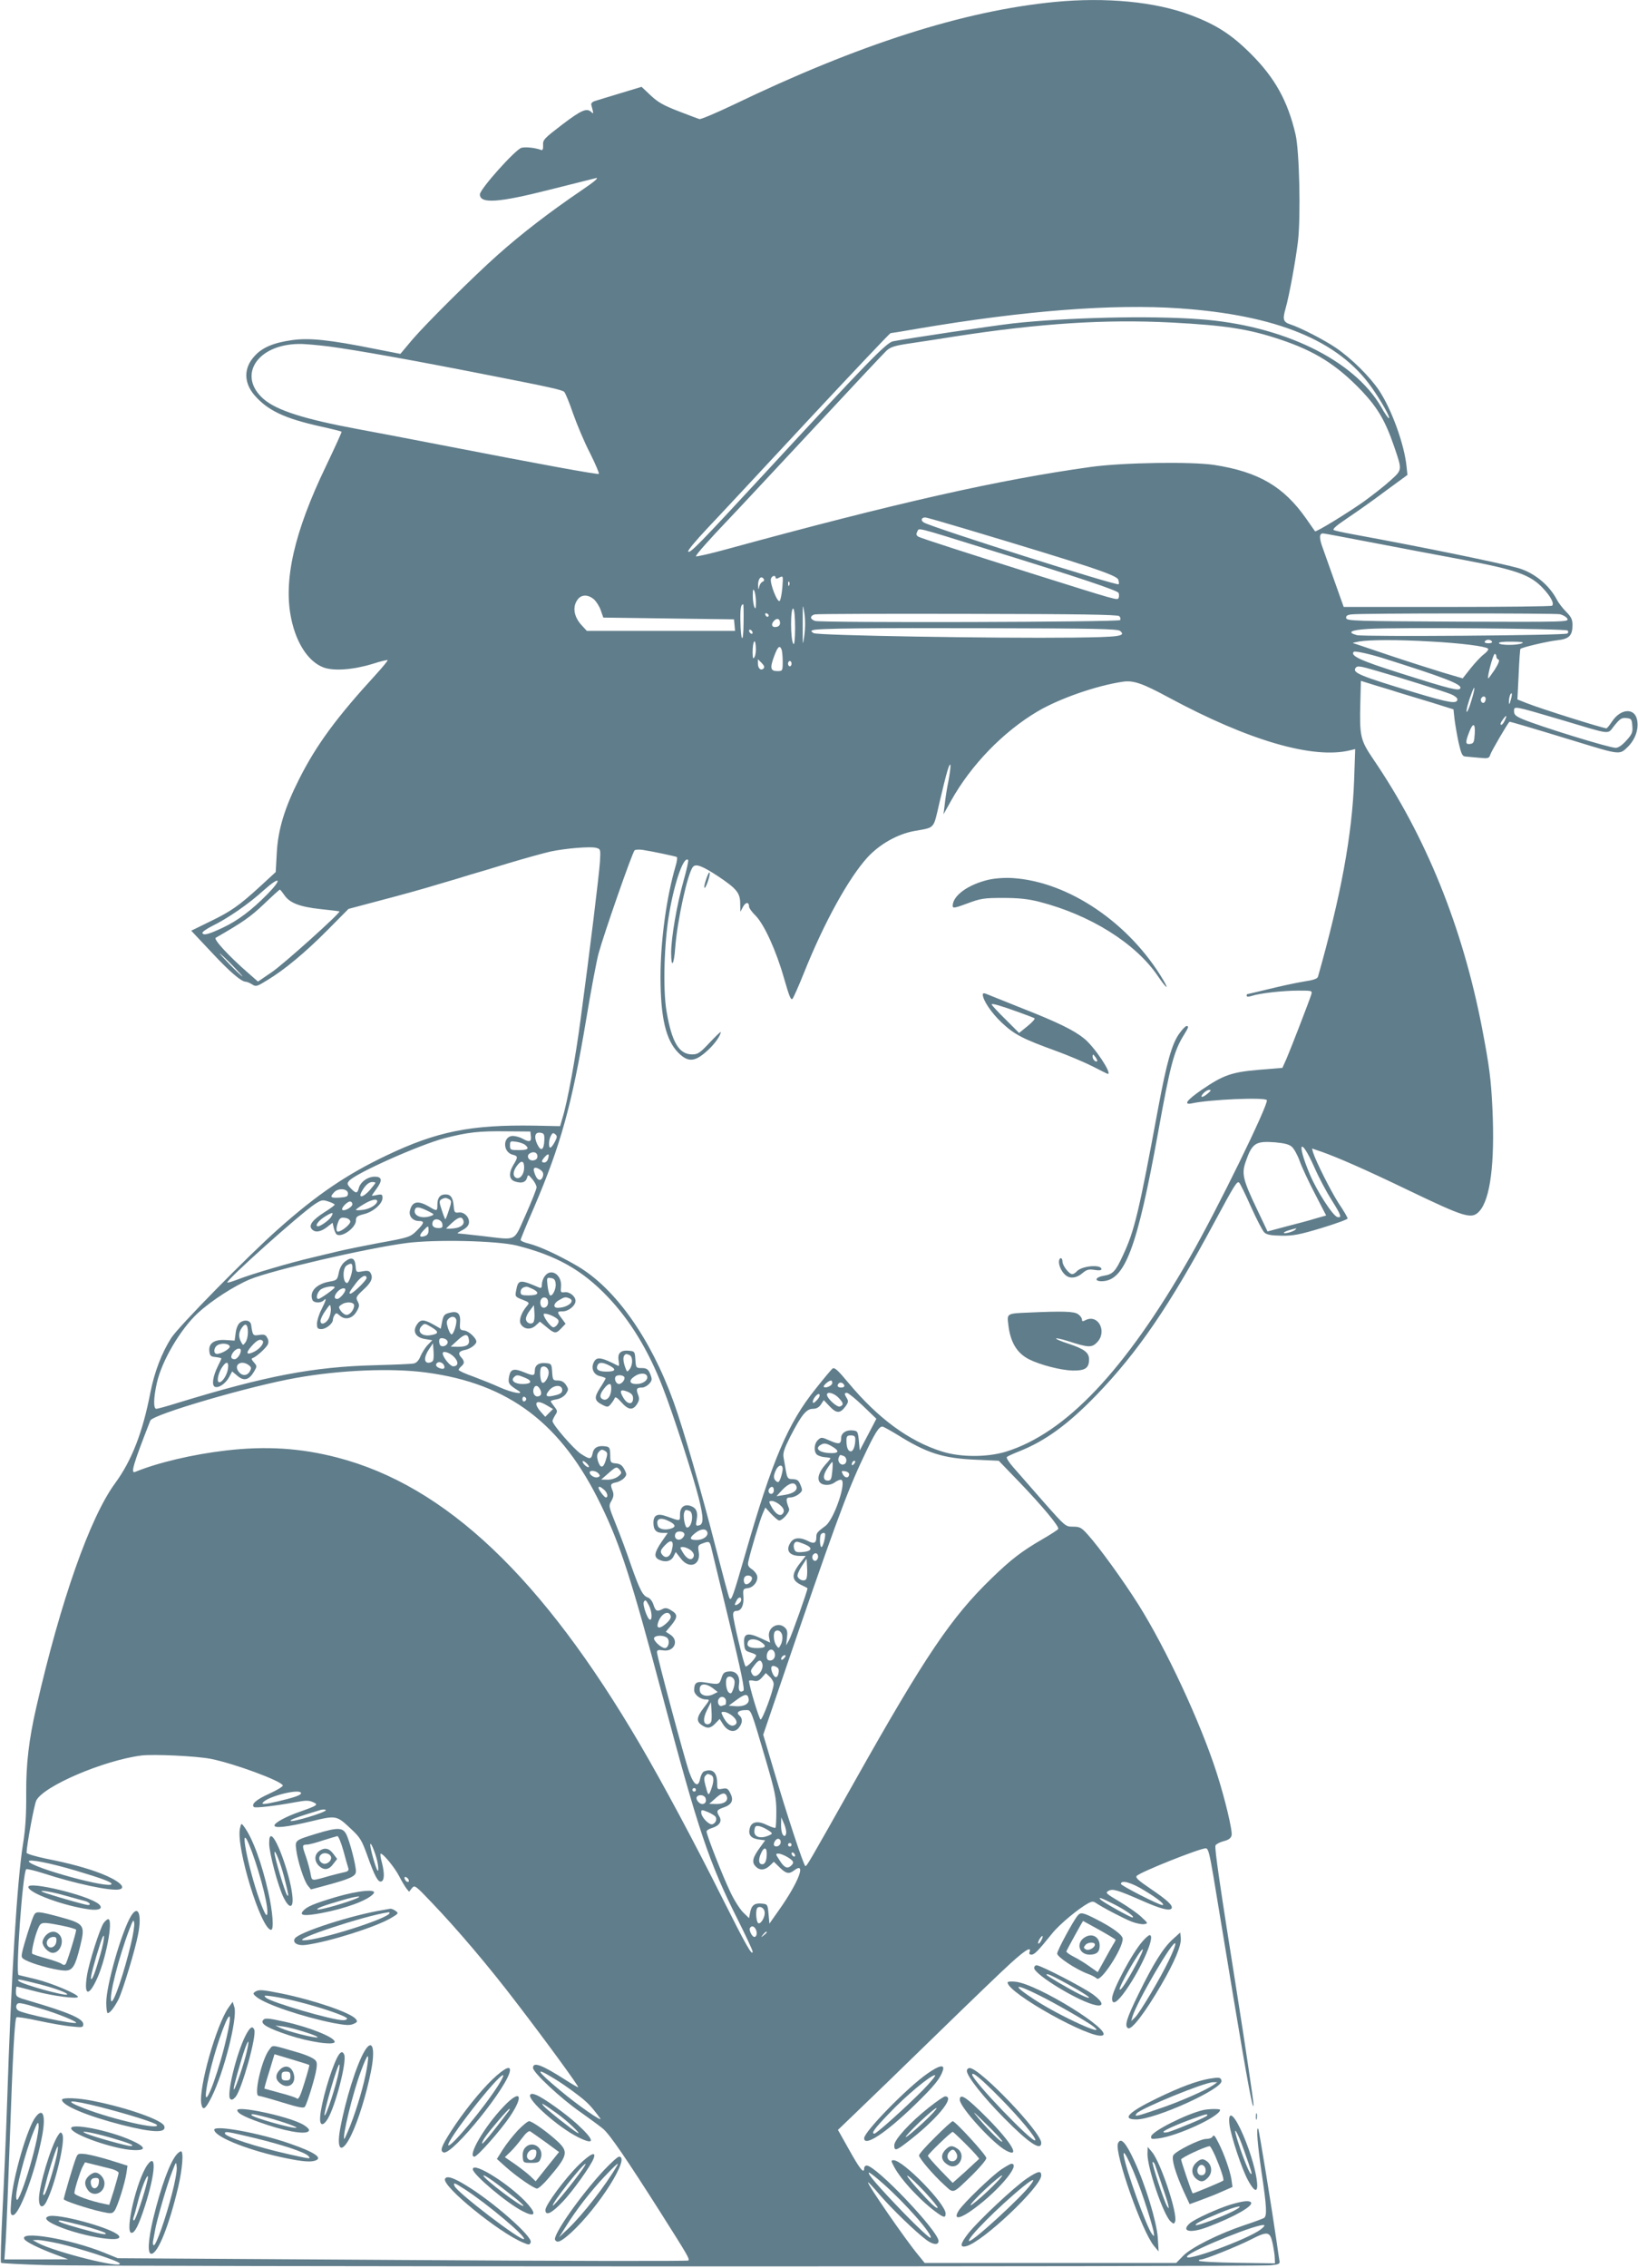 <?xml version="1.0" standalone="no"?>
<!DOCTYPE svg PUBLIC "-//W3C//DTD SVG 20010904//EN"
 "http://www.w3.org/TR/2001/REC-SVG-20010904/DTD/svg10.dtd">
<svg version="1.0" xmlns="http://www.w3.org/2000/svg"
 width="925pt" height="1280pt" viewBox="0 0 925 1280"
 preserveAspectRatio="xMidYMid meet">
<g transform="translate(0,1280) scale(0.1,-0.1)"
fill="#607d8b" stroke="none">
<path d="M5956 12789 c-514 -50 -1106 -239 -1816 -581 -97 -46 -182 -82 -190
-80 -8 2 -62 23 -120 45 -83 32 -116 51 -156 89 l-51 48 -119 -36 c-65 -20
-130 -39 -144 -44 -14 -4 -23 -13 -21 -21 14 -53 14 -54 0 -41 -26 24 -56 11
-164 -71 -102 -78 -110 -86 -108 -116 1 -23 -3 -31 -12 -27 -31 12 -87 18
-110 12 -34 -9 -235 -233 -235 -263 0 -54 105 -47 392 26 128 32 247 62 263
66 20 4 -8 -20 -85 -72 -178 -121 -334 -241 -470 -362 -134 -119 -405 -388
-481 -477 l-68 -81 -143 28 c-259 52 -370 63 -467 50 -107 -15 -171 -42 -215
-92 -60 -66 -60 -147 0 -218 75 -87 170 -132 372 -177 64 -14 119 -28 121 -30
2 -2 -38 -89 -88 -194 -180 -373 -242 -647 -196 -863 29 -138 97 -241 181
-273 58 -22 168 -14 279 20 43 14 81 23 84 21 2 -3 -27 -38 -65 -80 -223 -243
-337 -398 -434 -590 -82 -162 -120 -285 -127 -418 l-6 -108 -88 -81 c-119
-109 -166 -142 -287 -200 l-102 -50 111 -118 c107 -115 172 -170 197 -170 7 0
23 -7 36 -15 21 -14 27 -12 84 23 98 59 216 157 342 284 l118 119 188 50 c104
27 248 67 319 89 72 21 153 45 180 54 28 8 127 37 220 66 94 28 199 57 235 65
86 18 222 29 255 21 27 -7 27 -8 23 -79 -5 -75 -57 -502 -109 -887 -29 -221
-75 -471 -103 -560 l-13 -45 -144 3 c-361 6 -553 -33 -836 -168 -225 -107
-393 -221 -610 -414 -173 -153 -565 -552 -606 -616 -55 -87 -95 -193 -118
-309 -43 -223 -105 -383 -199 -511 -142 -193 -308 -665 -445 -1264 -42 -183
-58 -320 -57 -486 1 -118 -4 -199 -18 -285 -33 -203 -67 -753 -90 -1465 -6
-179 -18 -453 -26 -609 -8 -156 -12 -287 -8 -290 3 -3 117 -9 252 -13 298 -9
6845 -10 6919 -1 47 5 52 8 48 27 -2 11 -9 57 -15 101 -25 175 -100 638 -105
643 -12 12 -3 -96 20 -252 28 -187 31 -241 13 -252 -7 -4 -57 -23 -112 -41
-146 -49 -299 -126 -345 -173 l-39 -40 -710 0 -710 0 -39 48 c-72 87 -288 400
-281 407 2 2 30 -28 63 -67 67 -79 210 -217 268 -259 37 -27 67 -29 67 -5 0
55 -353 426 -406 426 -7 0 -14 -7 -14 -16 0 -34 -25 -3 -85 105 l-63 112 101
97 c56 53 257 248 447 433 190 185 383 371 430 413 81 73 116 94 104 61 -4
-10 0 -15 11 -15 17 0 38 22 117 120 41 51 148 140 205 171 19 10 28 10 41 1
40 -27 161 -90 203 -106 26 -10 57 -16 70 -14 23 4 23 5 -14 39 -20 20 -76 59
-123 87 -79 47 -84 51 -64 62 24 13 49 6 195 -58 100 -44 151 -57 161 -41 9
16 -23 46 -119 111 -68 46 -86 62 -78 72 17 21 356 156 390 156 14 0 21 -27
44 -162 15 -90 65 -395 112 -678 79 -474 112 -652 114 -608 1 15 -51 363 -94
633 -96 604 -127 815 -121 831 3 7 23 18 45 24 29 7 42 17 46 33 6 25 -37 206
-85 355 -92 285 -284 697 -441 947 -86 136 -218 319 -286 395 -36 40 -45 45
-84 45 -42 0 -43 1 -166 140 -67 77 -144 164 -169 193 -26 29 -43 56 -38 60 5
5 36 19 69 32 147 58 276 152 435 316 235 243 415 506 669 979 113 210 126
230 138 222 5 -3 35 -64 67 -136 32 -71 66 -137 76 -146 14 -13 39 -17 97 -18
66 -1 102 6 225 43 82 25 148 49 148 54 0 6 -22 44 -50 85 -45 70 -129 237
-145 288 l-6 22 53 -18 c91 -32 245 -99 488 -216 325 -156 361 -167 404 -120
62 67 88 273 74 577 -8 168 -17 239 -59 458 -110 569 -317 1081 -614 1516 -73
108 -78 128 -73 321 l3 121 80 -25 c44 -13 107 -32 140 -43 33 -10 115 -35
182 -55 l121 -38 6 -56 c4 -31 14 -90 23 -132 15 -64 21 -77 38 -78 11 -1 45
-4 77 -7 52 -5 57 -4 64 18 5 17 95 172 108 185 2 2 107 -29 376 -111 251 -77
246 -76 293 -30 42 42 62 100 52 151 -13 70 -93 66 -142 -9 -14 -21 -28 -38
-31 -38 -19 0 -373 111 -450 142 l-53 21 7 141 c3 78 8 143 10 144 7 9 154 43
207 49 68 7 87 26 87 86 0 31 -7 46 -36 75 -19 19 -42 49 -51 66 -43 84 -129
154 -218 180 -103 29 -536 118 -940 192 -49 9 -96 19 -103 23 -9 5 17 27 75
66 48 32 145 100 214 152 l127 93 -5 47 c-12 124 -84 322 -154 428 -54 81
-158 183 -246 243 -65 44 -199 113 -255 131 -42 14 -46 28 -28 91 20 69 58
277 70 380 16 140 8 510 -14 602 -44 188 -116 318 -251 453 -111 111 -197 166
-344 221 -198 74 -475 101 -765 73z m704 -1729 c549 -38 898 -181 1085 -445
53 -75 110 -175 98 -175 -4 0 -24 28 -42 61 -154 269 -560 465 -1031 498 -281
21 -751 9 -1050 -24 -121 -14 -596 -85 -677 -101 -37 -7 -145 -118 -705 -724
-394 -426 -443 -476 -452 -462 -3 6 45 63 107 129 62 65 318 340 570 611 252
270 462 492 466 492 4 0 73 11 152 25 601 102 1102 141 1479 115z m-45 -80
c304 -16 435 -36 612 -95 199 -66 323 -144 465 -293 88 -94 131 -166 181 -312
46 -135 47 -130 -23 -193 -34 -31 -101 -83 -148 -117 -89 -63 -271 -175 -276
-168 -1 1 -24 35 -51 73 -126 179 -267 262 -516 301 -128 20 -520 14 -699 -11
-519 -72 -1096 -202 -2052 -463 -98 -27 -178 -45 -178 -41 0 9 75 94 185 209
50 52 264 282 477 510 212 228 399 427 414 441 24 22 48 29 144 43 63 9 171
26 240 37 485 75 851 98 1225 79z m-4758 -135 c158 -21 472 -77 913 -164 333
-65 403 -81 416 -92 6 -5 29 -60 50 -122 22 -62 64 -163 96 -224 31 -62 53
-115 50 -117 -8 -5 -320 52 -902 165 -201 39 -411 79 -467 89 -295 55 -449
104 -523 167 -152 131 -40 309 197 312 29 1 105 -6 170 -14z m3600 -1031 c705
-211 850 -260 858 -285 4 -11 5 -23 2 -26 -10 -10 -1037 315 -1099 348 -20 11
-16 29 7 29 7 0 112 -30 232 -66z m128 -116 c512 -158 726 -230 732 -244 3 -8
3 -20 0 -28 -6 -15 -7 -14 -472 132 -390 123 -641 204 -658 213 -13 8 -15 14
-7 29 12 22 -23 31 405 -102z m2134 46 c232 -44 339 -65 544 -103 301 -57 380
-85 451 -161 43 -46 64 -85 51 -98 -4 -4 -270 -7 -592 -7 l-585 0 -48 135
c-26 74 -57 161 -69 194 -22 58 -22 86 0 86 6 0 118 -21 248 -46z m-3339 -204
c0 -7 7 -7 21 1 22 11 22 10 17 -56 -3 -37 -10 -71 -15 -76 -13 -13 -58 104
-49 126 6 17 26 21 26 5z m-66 -9 c3 -5 0 -11 -8 -14 -8 -3 -16 -16 -19 -29
-3 -18 -5 -17 -6 8 -1 39 18 60 33 35z m143 -33 c-3 -8 -6 -5 -6 6 -1 11 2 17
5 13 3 -3 4 -12 1 -19z m-188 -98 c0 -34 -3 -40 -9 -25 -5 11 -9 40 -9 65 0
34 3 40 9 25 5 -11 9 -40 9 -65z m-915 18 c14 -13 32 -41 39 -63 l14 -40 369
-5 369 -5 3 -32 3 -33 -418 0 -419 0 -26 28 c-50 52 -58 113 -21 155 22 23 57
21 87 -5z m1188 -205 c-9 -64 -9 -61 -9 62 0 118 0 125 9 68 6 -38 6 -86 0
-130z m-343 70 c-1 -122 -16 -107 -18 18 -1 66 3 89 16 89 2 0 3 -48 2 -107z
m291 -26 c0 -61 -4 -97 -9 -91 -18 18 -18 210 -1 199 6 -3 10 -51 10 -108z
m-149 70 c-1 -12 -15 -9 -19 4 -3 6 1 10 8 8 6 -3 11 -8 11 -12z m1980 -4 c6
-6 8 -16 5 -22 -8 -12 -1680 -16 -1723 -5 -13 4 -23 12 -23 19 0 8 10 16 23
18 12 3 401 4 864 3 625 -1 845 -4 854 -13z m2488 11 c17 -4 36 -15 42 -25 10
-19 -7 -19 -618 -17 -579 3 -628 4 -631 20 -2 12 5 18 30 21 55 7 1143 7 1177
1z m-4404 -50 c0 -12 -8 -20 -22 -22 -25 -4 -31 16 -11 36 17 17 33 10 33 -14z
m1920 -44 c36 -30 -2 -35 -268 -38 -438 -5 -1439 12 -1462 25 -16 10 -17 13
-5 17 26 10 303 13 1022 11 567 -1 699 -4 713 -15z m2527 2 c6 -6 5 -13 -2
-17 -18 -11 -1149 -19 -1188 -9 -58 16 -34 29 65 35 150 10 1114 2 1125 -9z
m-4602 -13 c0 -6 -4 -7 -10 -4 -5 3 -10 11 -10 16 0 6 5 7 10 4 6 -3 10 -11
10 -16z m11 -136 c-8 -14 -10 -10 -11 24 0 61 14 89 18 36 2 -24 -1 -51 -7
-60z m3818 87 c169 -9 310 -27 324 -40 5 -5 -5 -18 -22 -31 -17 -12 -51 -49
-76 -80 l-45 -57 -112 33 c-62 19 -201 63 -308 99 -107 36 -197 67 -200 67 -3
1 13 5 35 9 59 10 217 11 404 0z m346 0 c4 -6 -5 -10 -20 -10 -15 0 -24 4 -20
10 3 6 12 10 20 10 8 0 17 -4 20 -10z m170 -10 c-28 -12 -123 -12 -130 0 -4 6
22 10 72 9 53 0 72 -3 58 -9z m-4181 -36 c3 -9 6 -39 6 -68 0 -52 -1 -53 -30
-53 -39 0 -43 17 -19 82 21 57 32 67 43 39z m3393 -47 c349 -110 448 -148 440
-170 -6 -18 -49 -8 -342 85 -222 70 -282 98 -260 120 6 6 88 -12 162 -35z
m643 9 c0 -8 5 -16 12 -18 8 -3 1 -22 -21 -57 -19 -28 -35 -50 -37 -49 -7 7
28 138 37 138 5 0 9 -6 9 -14z m-4138 -68 c-15 -15 -32 0 -32 28 l0 24 21 -21
c14 -14 18 -24 11 -31z m158 27 c0 -8 -4 -15 -10 -15 -5 0 -10 7 -10 15 0 8 5
15 10 15 6 0 10 -7 10 -15z m3306 -41 c123 -35 371 -113 417 -131 20 -8 37
-21 37 -29 0 -28 -44 -21 -240 38 -305 92 -352 111 -336 137 10 16 23 14 122
-15z m-1176 -150 c451 -243 815 -349 1024 -298 l29 7 -6 -174 c-11 -310 -75
-655 -204 -1110 -3 -12 -26 -20 -81 -28 -43 -7 -131 -26 -196 -42 -66 -16
-121 -29 -123 -29 -2 0 -3 -4 -3 -9 0 -6 10 -7 28 -1 44 15 178 30 263 30 79
0 80 0 74 -22 -12 -38 -114 -302 -139 -360 l-24 -54 -134 -11 c-153 -13 -201
-30 -322 -113 -86 -59 -105 -87 -54 -76 102 22 411 35 422 18 12 -20 -279
-616 -434 -886 -367 -640 -701 -993 -1040 -1098 -106 -32 -255 -32 -360 1
-186 58 -362 187 -530 389 -60 72 -78 88 -89 79 -7 -6 -50 -57 -95 -114 -156
-194 -244 -400 -396 -928 -71 -246 -80 -272 -91 -253 -4 7 -37 130 -74 273
-86 336 -184 675 -241 834 -130 360 -330 642 -544 767 -103 60 -208 109 -272
126 -27 6 -48 16 -48 21 0 5 34 88 76 184 151 353 213 576 294 1059 27 164 59
332 70 373 31 113 192 575 204 583 6 4 27 5 46 2 53 -8 184 -36 192 -40 4 -3
1 -26 -7 -52 -51 -173 -85 -420 -85 -624 0 -230 30 -358 101 -429 57 -57 96
-52 172 20 35 33 67 79 67 97 0 4 -28 -23 -63 -60 -54 -58 -67 -66 -98 -66
-74 0 -115 67 -145 243 -21 122 -14 384 15 552 31 182 83 327 107 302 3 -3 -8
-54 -25 -114 -38 -134 -71 -324 -71 -410 0 -90 16 -71 23 29 12 156 70 420
100 456 16 20 53 6 144 -54 103 -69 123 -93 123 -153 l1 -46 15 28 c15 28 34
28 34 1 0 -8 16 -31 37 -51 49 -50 117 -199 161 -355 31 -107 39 -126 49 -112
6 9 35 74 63 144 114 285 252 534 358 651 70 76 171 133 267 150 117 21 105 8
140 159 40 171 57 228 62 213 2 -7 -3 -47 -11 -90 -9 -43 -18 -103 -21 -133
l-7 -55 42 75 c113 203 295 391 490 506 122 72 331 145 480 167 60 9 110 -8
260 -89z m1709 -18 c-11 -38 -23 -66 -26 -63 -5 6 8 55 29 110 20 52 18 20 -3
-47z m222 3 c-6 -24 -9 -28 -10 -12 -1 24 9 56 16 50 2 -3 0 -20 -6 -38z
m-141 7 c0 -8 -4 -17 -9 -21 -12 -7 -24 12 -16 25 9 15 25 12 25 -4z m420
-116 c302 -90 264 -86 307 -34 31 38 41 45 67 42 29 -3 31 -6 34 -45 3 -36 -2
-47 -34 -82 -23 -26 -45 -41 -60 -41 -37 0 -425 120 -526 162 -39 17 -48 25
-48 45 0 30 -5 31 260 -47z m-312 -5 c-6 -14 -15 -25 -20 -25 -9 0 -4 14 15
38 15 19 18 14 5 -13z m-170 -77 c-3 -46 -6 -53 -25 -56 -28 -4 -29 8 -7 65
22 58 36 54 32 -9z m-6819 -905 c-89 -90 -166 -148 -251 -188 -81 -38 -109
-45 -115 -30 -2 6 23 23 54 39 87 42 209 126 292 202 94 84 108 67 20 -23z
m96 -3 c30 -45 86 -67 205 -80 58 -6 106 -12 107 -13 7 -8 -317 -299 -381
-342 l-79 -54 -56 49 c-106 92 -197 190 -183 198 155 89 196 118 271 189 47
45 88 82 91 83 3 0 14 -14 25 -30z m-295 -395 c35 -36 62 -65 59 -65 -2 0 -34
29 -69 65 -35 36 -62 65 -59 65 2 0 34 -29 69 -65z m5511 -725 c-30 -26 -49
-26 -26 0 10 11 25 20 34 20 12 -1 10 -5 -8 -20z m-3823 -242 c4 -32 -9 -35
-48 -13 -14 8 -37 14 -53 15 -58 0 -60 -91 -2 -106 30 -7 31 -14 5 -56 -29
-48 -26 -84 8 -95 37 -12 60 -6 68 20 6 21 7 20 30 -7 13 -15 24 -36 24 -46 0
-10 -28 -80 -61 -154 -71 -157 -44 -144 -244 -121 -71 8 -134 15 -140 15 -5 0
6 8 25 18 22 11 36 25 38 40 5 32 -26 64 -57 60 -24 -3 -26 1 -29 37 -4 47
-17 65 -46 65 -31 0 -46 -19 -46 -57 0 -38 -2 -39 -44 -14 -65 39 -98 33 -111
-20 -8 -32 16 -59 51 -59 32 0 30 -12 -8 -50 -40 -41 -46 -43 -218 -74 -80
-15 -183 -36 -230 -47 -47 -11 -114 -27 -150 -36 -122 -28 -343 -94 -407 -119
-36 -14 -67 -24 -69 -21 -11 10 409 386 495 443 36 23 43 25 75 14 20 -6 36
-15 36 -18 -1 -4 -26 -23 -57 -42 -67 -43 -91 -73 -73 -95 18 -22 49 -18 86
10 l32 25 7 -30 c4 -16 11 -32 16 -36 31 -19 109 39 109 79 0 21 7 26 46 36
53 13 104 59 104 91 0 20 -4 22 -30 17 -16 -4 -30 -5 -30 -4 0 2 11 18 25 37
36 49 33 70 -9 70 -40 0 -81 -30 -90 -65 -8 -31 -16 -31 -46 0 -20 21 -21 27
-9 41 34 42 398 204 539 241 132 34 195 41 350 39 l135 -1 3 -27z m76 -21 c-2
-57 -19 -68 -40 -24 -20 43 -13 70 18 65 20 -3 23 -9 22 -41z m61 -7 c-8 -16
-19 -32 -25 -35 -13 -8 -13 41 1 66 8 16 13 18 24 9 12 -10 12 -16 0 -40z
m-169 -21 c25 -21 15 -29 -36 -29 -47 0 -50 1 -50 26 0 25 2 26 36 21 20 -3
42 -11 50 -18z m4330 -11 c12 -11 32 -47 44 -81 12 -34 51 -117 86 -184 l63
-122 -57 -16 c-31 -10 -106 -30 -165 -45 l-109 -29 -58 122 c-81 169 -89 203
-66 270 37 107 56 119 166 111 55 -5 81 -12 96 -26z m125 -112 c26 -60 71
-144 99 -188 54 -86 59 -101 33 -96 -25 5 -116 145 -157 243 -75 179 -53 215
25 41z m-4386 59 c0 -13 -8 -21 -23 -23 -26 -4 -42 25 -21 39 22 14 44 6 44
-16z m60 -14 c-3 -12 -13 -21 -21 -21 -18 0 -18 9 3 32 20 22 27 17 18 -11z
m-135 -50 c0 -36 -22 -66 -44 -58 -22 9 -20 39 5 71 24 31 39 26 39 -13z m94
-14 c13 -10 16 -20 12 -35 -12 -35 -36 -23 -50 26 -8 26 9 30 38 9z m-934 -72
c0 -2 -14 -20 -31 -40 -36 -41 -67 -49 -48 -12 19 36 41 57 61 57 10 0 18 -2
18 -5z m-155 -60 c0 -17 -8 -20 -47 -23 -52 -3 -57 2 -31 30 23 26 78 21 78
-7z m574 -34 c11 -7 11 -17 -4 -60 -9 -28 -18 -51 -20 -51 -2 0 -11 23 -20 51
-15 43 -15 53 -4 60 8 5 19 9 24 9 6 0 16 -4 24 -9z m-409 -9 c0 -19 -41 -44
-79 -49 -23 -3 -41 -3 -41 0 0 3 19 17 43 31 42 26 77 34 77 18z m-140 -17 c0
-17 -46 -42 -57 -32 -8 9 27 47 44 47 7 0 13 -7 13 -15z m435 -43 c28 -14 28
-16 10 -23 -53 -20 -105 1 -91 37 6 17 28 13 81 -14z m-556 -30 c-11 -18 -59
-52 -73 -52 -20 0 0 30 36 53 46 29 56 29 37 -1z m109 -24 c3 -16 -49 -58 -70
-58 -11 0 -10 24 2 55 8 21 16 26 37 23 17 -2 29 -10 31 -20z m638 7 c10 -24
-13 -43 -56 -47 -22 -2 -40 -2 -40 -1 0 2 15 17 33 33 36 33 55 37 63 15z
m-118 -22 c3 -19 -1 -23 -22 -23 -28 0 -41 14 -32 36 9 24 50 13 54 -13z m-78
-37 c0 -16 -7 -27 -21 -31 -31 -10 -35 2 -9 30 29 31 30 31 30 1z m4895 5
c-12 -12 -65 -26 -65 -17 0 3 15 10 33 15 43 12 42 12 32 2z m-4395 -90 c222
-56 368 -138 511 -288 128 -134 232 -305 312 -513 58 -148 171 -497 203 -624
28 -111 28 -149 0 -154 -16 -4 -18 0 -12 31 8 44 -1 66 -31 78 -38 14 -63 -5
-63 -48 0 -39 3 -38 -75 -10 -52 19 -75 8 -75 -36 0 -40 15 -57 52 -57 l29 0
-36 -52 c-40 -60 -43 -83 -16 -98 35 -18 69 -12 84 16 l13 26 28 -36 c47 -63
114 -39 102 36 -6 35 -4 39 20 48 37 14 41 13 49 -17 4 -16 49 -203 101 -417
69 -287 91 -392 82 -397 -20 -13 -30 2 -25 36 8 47 -16 77 -56 73 -27 -2 -34
-9 -43 -38 -13 -37 -13 -37 -93 -24 -47 8 -61 -2 -61 -43 0 -26 35 -53 67 -53
22 0 22 -2 -12 -46 -41 -53 -44 -77 -13 -98 31 -22 51 -20 78 9 l24 25 19 -30
c26 -41 65 -50 89 -20 22 27 23 53 3 70 -20 16 -3 30 37 30 31 0 26 12 115
-290 50 -172 57 -205 57 -282 0 -48 -2 -90 -5 -92 -3 -3 -24 4 -47 15 -52 26
-89 20 -98 -18 -10 -37 7 -57 50 -63 l37 -5 -29 -40 c-41 -56 -48 -82 -26
-106 23 -25 52 -24 81 3 l23 22 33 -32 c36 -35 52 -39 81 -17 72 55 27 -65
-84 -222 l-55 -78 -5 55 c-5 54 -6 55 -38 58 -41 4 -58 -9 -66 -50 l-6 -32
-34 33 c-18 18 -52 71 -74 119 -43 90 -132 318 -132 337 0 6 14 15 32 20 41
13 57 38 40 65 -18 30 -15 37 23 50 48 16 60 41 39 81 -13 27 -20 30 -45 25
-28 -5 -29 -4 -29 30 0 63 -26 86 -74 68 -8 -3 -18 -21 -22 -40 -10 -54 -35
-40 -62 36 -26 73 -182 654 -182 677 0 12 8 14 35 10 62 -10 92 55 40 89 l-25
16 30 36 c38 46 38 63 0 85 -22 14 -34 15 -49 7 -31 -16 -39 -12 -51 25 -6 19
-20 37 -31 40 -29 10 -45 40 -95 181 -24 71 -63 176 -86 232 -41 102 -42 105
-25 133 12 22 14 36 7 55 -15 37 -13 42 19 49 16 3 36 14 46 25 15 17 15 21 1
48 -12 23 -24 32 -48 34 -30 3 -32 5 -32 48 -1 39 -4 45 -25 48 -43 7 -68 -6
-74 -38 -8 -37 -16 -37 -68 -3 -39 26 -159 164 -159 184 0 5 7 20 15 33 14 21
14 25 -5 49 -11 14 -20 27 -20 30 0 3 16 8 35 11 21 4 41 17 51 31 15 23 15
27 0 50 -11 17 -26 25 -46 25 -27 0 -29 2 -32 48 -3 45 -4 47 -36 50 -40 4
-62 -12 -62 -44 0 -28 -8 -29 -57 -9 -60 25 -80 21 -88 -22 -7 -39 -3 -46 51
-80 41 -26 -34 -13 -103 18 -37 17 -105 44 -150 61 -46 16 -83 33 -83 38 0 4
7 13 15 20 19 16 19 29 -1 51 -20 22 -13 35 25 42 28 6 61 31 61 46 0 20 -43
60 -68 63 -25 3 -27 6 -24 44 4 52 -13 68 -59 56 -29 -7 -35 -14 -42 -49 l-8
-41 -42 24 c-54 30 -73 30 -93 -1 -26 -39 -6 -73 46 -81 l41 -7 -25 -26 c-14
-14 -32 -43 -41 -63 -9 -24 -23 -39 -38 -42 -12 -3 -112 -7 -222 -10 -346 -9
-614 -60 -1110 -212 -60 -19 -116 -34 -122 -34 -18 0 -16 63 3 147 28 125 134
304 232 394 76 70 205 153 294 190 123 51 654 174 879 204 162 22 518 14 629
-14z m-344 -416 c7 -17 -14 -85 -26 -85 -5 0 -14 16 -20 35 -9 28 -9 39 0 50
16 19 39 19 46 0z m-138 -45 c41 -25 41 -36 -4 -44 -52 -10 -83 21 -52 52 16
16 17 15 56 -8z m210 -70 c5 -29 -13 -40 -63 -40 l-40 1 38 35 c42 39 60 40
65 4z m-120 -11 c3 -17 -23 -33 -39 -23 -5 3 -9 14 -9 25 0 15 6 20 22 17 13
-2 24 -10 26 -19z m-82 -105 c-3 -8 -15 -14 -26 -14 -27 0 -26 34 3 77 l22 33
3 -41 c2 -23 1 -48 -2 -55z m117 20 c28 -28 26 -54 -4 -54 -17 0 -59 52 -59
73 0 17 39 5 63 -19z m-53 -59 c0 -8 -8 -11 -20 -8 -27 7 -36 23 -19 34 15 9
39 -7 39 -26z m588 -23 c5 -31 -27 -80 -39 -61 -10 17 -12 73 -2 83 14 13 38
0 41 -22z m-692 -7 c469 -62 766 -288 989 -750 109 -225 171 -417 345 -1070
204 -767 264 -945 426 -1267 46 -92 84 -173 84 -180 0 -31 -38 36 -169 297
-158 316 -336 648 -466 870 -553 944 -1098 1461 -1710 1620 -207 54 -404 66
-628 40 -190 -22 -387 -69 -514 -121 -27 -11 -10 45 86 290 13 34 563 195 826
241 246 44 537 56 731 30z m560 -30 c43 -18 36 -35 -15 -35 -43 0 -68 19 -49
38 15 15 21 15 64 -3z m1734 -29 c0 -15 -37 -32 -48 -22 -6 6 27 35 41 36 4 0
7 -6 7 -14z m68 -14 c2 -7 -6 -12 -17 -12 -21 0 -27 11 -14 24 9 9 26 2 31
-12z m-1718 -22 c12 -23 6 -40 -16 -40 -17 0 -28 24 -20 45 8 21 23 19 36 -5z
m125 -4 c0 -14 -10 -22 -33 -28 -56 -15 -68 -8 -42 25 27 34 75 35 75 3z
m1436 -59 c-14 -15 -21 -17 -21 -8 0 21 33 56 38 41 3 -7 -5 -22 -17 -33z
m123 17 c30 -31 32 -42 9 -51 -16 -6 -73 46 -73 67 0 19 38 10 64 -16z m139
-47 l76 -73 -47 -90 -47 -89 -5 55 c-5 51 -7 55 -32 58 -38 5 -68 -14 -68 -43
0 -35 -12 -37 -65 -14 -44 20 -48 20 -66 3 -22 -20 -25 -66 -5 -83 8 -6 28
-13 45 -14 17 -1 31 -4 31 -6 0 -2 -13 -19 -30 -37 -36 -41 -47 -79 -30 -99
16 -19 59 -19 84 0 11 8 26 15 34 15 38 0 -36 -222 -86 -260 -48 -36 -52 -40
-52 -65 0 -33 -14 -39 -49 -20 -42 21 -77 19 -95 -7 -32 -46 -10 -78 53 -78
l31 0 -36 -46 c-46 -61 -43 -92 9 -117 20 -9 37 -18 37 -20 0 -14 -91 -270
-104 -292 l-17 -30 5 42 c4 30 2 46 -10 57 -38 39 -102 2 -91 -53 l6 -30 -54
25 c-74 34 -97 27 -93 -29 3 -38 6 -43 36 -52 17 -5 32 -12 32 -16 0 -15 -53
-70 -60 -62 -10 10 -70 261 -70 291 0 15 6 22 20 22 27 0 42 34 38 83 -3 39
-1 42 25 45 33 4 61 42 52 72 -4 11 -17 28 -31 36 -18 13 -23 22 -18 43 11 52
64 230 80 267 l16 37 33 -36 c19 -20 39 -37 45 -37 20 0 62 50 56 66 -20 52
-19 64 7 64 14 0 35 8 48 19 21 17 22 21 10 50 -13 31 -17 33 -56 35 -16 1
-21 11 -27 46 -4 25 -10 59 -13 75 -5 25 3 49 38 119 63 122 91 156 127 156
20 0 35 8 46 25 l16 24 33 -35 c39 -41 59 -41 89 -1 17 23 18 31 8 47 -15 25
-15 30 1 30 7 0 48 -33 90 -73z m-1901 38 c0 -5 -5 -11 -11 -13 -6 -2 -11 4
-11 13 0 9 5 15 11 13 6 -2 11 -8 11 -13z m117 -36 l34 -20 -22 -22 -22 -22
-25 28 c-46 53 -26 73 35 36z m1975 -163 c169 -106 260 -135 444 -143 l132 -6
113 -117 c132 -137 231 -256 223 -268 -3 -5 -43 -31 -88 -57 -116 -67 -179
-115 -287 -220 -228 -220 -375 -437 -774 -1146 -262 -465 -270 -479 -279 -479
-9 0 -108 301 -182 553 l-56 188 91 267 c304 892 381 1102 476 1301 62 132 86
171 106 171 5 0 41 -20 81 -44z m-234 -28 c0 -38 -12 -68 -25 -68 -16 0 -25
22 -25 61 0 24 4 29 25 29 19 0 25 -5 25 -22z m-122 -46 c31 -20 27 -32 -10
-32 -70 0 -102 26 -61 48 18 11 35 7 71 -16z m-1289 -21 c12 -8 13 -16 2 -51
-14 -47 -31 -48 -45 -2 -6 22 -5 36 4 47 14 17 20 18 39 6z m1345 -27 c20 -8
21 -40 2 -47 -19 -8 -38 16 -30 37 7 18 7 18 28 10z m-1439 -62 c-6 -7 -35 18
-35 31 0 5 9 2 20 -8 11 -10 18 -20 15 -23z m1497 16 c-7 -7 -12 -8 -12 -2 0
6 3 14 7 17 3 4 9 5 12 2 2 -3 -1 -11 -7 -17z m-122 -40 c-4 -44 -8 -53 -25
-53 -28 0 -30 28 -3 69 13 20 25 36 28 36 3 0 3 -24 0 -52z m-280 13 c0 -10
-5 -32 -11 -50 -9 -25 -14 -29 -25 -20 -17 14 -18 30 -2 64 13 29 38 34 38 6z
m-919 -7 c11 -14 10 -19 -10 -35 -14 -11 -38 -19 -60 -19 l-36 1 39 34 c45 40
49 41 67 19z m-121 -19 c10 -12 9 -16 -4 -21 -16 -6 -46 11 -46 27 0 15 37 10
50 -6z m1415 -4 c0 -23 -23 -24 -35 -1 -10 19 -9 21 12 18 13 -2 23 -9 23 -17z
m-298 -67 c9 -23 -16 -42 -67 -50 l-45 -7 34 37 c37 38 68 46 78 20z m-1085
-21 c19 -17 24 -43 9 -43 -8 0 -41 43 -41 55 0 10 13 5 32 -12z m958 -3 c0
-11 -7 -20 -15 -20 -15 0 -21 21 -8 33 12 13 23 7 23 -13z m35 -83 c18 -15 24
-28 20 -40 -13 -32 -46 -15 -74 41 -10 19 -9 22 8 22 11 0 32 -10 46 -23z
m-511 -33 c26 -10 14 -94 -14 -94 -12 0 -24 65 -16 85 6 17 8 17 30 9z m-114
-59 c33 -17 38 -30 14 -39 -34 -13 -73 -6 -79 14 -13 41 15 51 65 25z m214
-60 c8 -22 -22 -45 -60 -45 -41 0 -43 11 -8 39 31 25 60 27 68 6z m-129 -14
c0 -8 -8 -19 -17 -25 -22 -13 -44 5 -34 29 7 20 51 16 51 -4z m795 0 c0 -25
-14 -71 -21 -71 -10 0 -12 63 -2 73 9 10 23 9 23 -2z m-866 -88 c-10 -42 -38
-52 -58 -21 -8 14 -5 23 19 48 36 38 53 27 39 -27z m752 32 c46 -19 39 -39
-13 -43 -34 -3 -42 0 -48 17 -7 22 0 41 16 41 5 0 26 -7 45 -15z m-645 -33
c15 -13 20 -25 16 -36 -10 -26 -38 -15 -60 22 -19 32 -19 32 1 32 11 0 30 -8
43 -18z m719 -37 c0 -8 -5 -17 -11 -21 -16 -9 -30 18 -17 33 12 15 28 8 28
-12z m-69 -128 c-12 -12 -40 -2 -47 17 -3 8 7 33 23 57 l28 43 3 -54 c2 -29
-1 -57 -7 -63z m-306 13 c8 -13 -13 -40 -31 -40 -14 0 -19 31 -7 43 10 10 31
8 38 -3z m-61 -135 c-5 -13 -34 -30 -34 -19 0 3 5 14 11 25 11 22 31 17 23 -6z
m-519 -25 c16 -32 20 -80 6 -80 -14 0 -44 86 -35 101 8 14 12 11 29 -21z m122
-57 c4 -11 -4 -26 -26 -45 -35 -31 -56 -29 -45 5 15 49 58 74 71 40z m631
-115 c2 -15 -2 -37 -9 -49 -11 -22 -12 -22 -25 -4 -15 20 -19 67 -7 79 15 14
38 0 41 -26z m-648 -13 c14 -17 4 -55 -15 -55 -22 0 -69 45 -61 58 10 17 61
15 76 -3z m528 -21 c34 -23 27 -34 -22 -34 -46 0 -62 11 -52 35 7 20 46 19 74
-1z m76 -59 c8 -23 -4 -45 -25 -45 -13 0 -19 7 -19 23 0 37 32 53 44 22z m56
-30 c-7 -9 -15 -13 -17 -11 -7 7 7 26 19 26 6 0 6 -6 -2 -15z m-126 -30 c14
-37 -35 -95 -55 -64 -12 20 -12 23 12 53 23 30 34 33 43 11z m85 -24 c9 -6 11
-18 7 -35 -7 -29 -23 -26 -36 8 -12 33 0 45 29 27z m-20 -95 c-1 -34 -63 -201
-74 -199 -8 2 -65 190 -65 217 0 4 11 5 25 2 20 -5 31 -1 48 18 l22 25 22 -21
c13 -12 23 -31 22 -42z m-221 18 c2 -11 -2 -33 -8 -48 -9 -23 -13 -26 -25 -16
-15 13 -21 71 -8 84 13 13 38 1 41 -20z m-119 -43 l24 -19 -22 -11 c-35 -19
-75 -10 -79 18 -6 42 30 48 77 12z m199 -59 c4 -27 -28 -44 -76 -40 l-37 3 45
33 c48 35 63 36 68 4z m-128 -13 c0 -10 -2 -19 -4 -19 -2 0 -11 -3 -19 -6 -18
-7 -31 24 -16 42 14 17 39 7 39 -17z m-84 -115 c-3 -8 -12 -14 -20 -14 -25 0
-27 32 -4 79 l23 46 3 -49 c2 -27 1 -55 -2 -62z m118 35 c29 -23 34 -47 11
-55 -19 -8 -42 11 -61 48 -13 26 -13 28 4 28 11 0 31 -9 46 -21z m-2944 -244
c131 -26 398 -124 407 -150 2 -6 -33 -27 -77 -47 -73 -33 -103 -59 -86 -75 7
-7 125 7 238 28 54 10 72 10 95 0 33 -15 29 -18 -75 -55 -78 -27 -142 -62
-142 -77 0 -17 69 -9 201 22 151 36 148 37 236 -46 47 -44 57 -61 89 -150 39
-110 59 -148 77 -142 18 5 19 46 4 105 -8 28 -11 52 -7 52 15 0 80 -80 104
-127 13 -26 32 -57 40 -68 l16 -20 16 20 c15 19 19 17 111 -80 144 -150 325
-363 481 -568 168 -219 352 -471 347 -475 -1 -2 -34 17 -73 42 -133 85 -182
103 -182 67 0 -26 157 -173 270 -251 51 -36 108 -78 126 -93 38 -32 134 -173
321 -467 159 -251 169 -268 160 -276 -4 -4 -730 -3 -1614 3 l-1608 10 -76 31
c-193 78 -484 127 -451 76 10 -16 84 -52 172 -85 l75 -28 -180 -1 -180 0 7
102 c4 57 14 310 23 563 17 494 28 691 38 701 4 4 60 -5 124 -19 65 -14 148
-29 186 -32 63 -7 67 -6 67 13 0 31 -85 67 -307 132 -69 20 -73 22 -73 50 0
17 2 30 4 30 2 0 48 -12 102 -26 100 -27 244 -46 244 -32 0 15 -149 78 -236
99 -49 12 -94 23 -99 24 -18 4 23 578 43 597 4 3 47 -7 97 -23 178 -58 379
-101 428 -91 45 9 -3 51 -103 90 -80 31 -180 58 -307 83 -62 13 -113 28 -113
34 1 44 43 271 55 295 42 82 382 227 595 254 68 8 306 -3 390 -19z m2824 -91
c19 -7 19 -36 1 -84 -14 -37 -16 -35 -33 32 -7 25 -6 40 1 47 13 13 11 13 31
5z m-84 -84 c0 -5 -4 -10 -10 -10 -5 0 -10 5 -10 10 0 6 5 10 10 10 6 0 10 -4
10 -10z m-2230 -19 c0 -11 -38 -24 -130 -46 -79 -18 -98 -19 -83 -4 36 36 213
78 213 50z m2404 -17 c10 -26 -13 -44 -58 -44 l-41 1 33 29 c36 34 57 38 66
14z m-120 -10 c7 -19 -1 -34 -18 -34 -18 0 -39 27 -31 40 10 16 42 12 49 -6z
m-2144 -69 c0 -12 -189 -69 -199 -60 -4 5 29 18 102 41 29 9 57 17 62 19 17 6
35 5 35 0z m2201 -37 c9 -15 1 -35 -17 -42 -19 -7 -64 40 -64 66 0 17 2 17 37
3 21 -9 40 -21 44 -27z m399 -85 c0 -13 -4 -23 -9 -23 -13 0 -21 27 -20 68 l1
37 13 -30 c8 -16 14 -40 15 -52z m-102 9 c28 -18 28 -20 -5 -33 -40 -15 -73
-4 -73 25 0 12 3 26 7 29 8 9 40 -1 71 -21z m69 -76 c-8 -19 -37 -21 -37 -3 0
7 5 18 12 25 15 15 33 -1 25 -22z m-2273 -116 c4 -27 3 -41 -2 -35 -10 12 -42
125 -41 146 1 25 36 -64 43 -111z m2336 110 c0 -5 -4 -10 -10 -10 -5 0 -10 5
-10 10 0 6 5 10 10 10 6 0 10 -4 10 -10z m-140 -49 c0 -39 -9 -61 -25 -61 -20
0 -24 23 -9 58 16 40 34 41 34 3z m160 -12 c0 -6 -4 -7 -10 -4 -5 3 -10 11
-10 16 0 6 5 7 10 4 6 -3 10 -11 10 -16z m-42 -9 c36 -22 39 -32 16 -51 -20
-16 -38 -6 -65 39 -20 30 -20 32 -2 32 10 0 33 -9 51 -20z m-4019 -76 c147
-44 201 -64 201 -75 0 -32 -456 93 -467 127 -5 16 121 -9 266 -52z m1879 -52
c6 -18 -15 -14 -22 4 -4 10 -1 14 6 12 6 -2 14 -10 16 -16z m4158 -62 c76 -46
117 -80 98 -80 -20 0 -234 110 -234 119 0 25 61 8 136 -39z m-178 -74 c68 -34
126 -75 107 -76 -12 0 -164 85 -179 100 -18 18 3 11 72 -24z m-1970 -44 c5
-31 -27 -80 -39 -61 -10 17 -12 73 -2 83 14 13 38 0 41 -22z m-50 -99 c10 -20
5 -43 -8 -43 -13 0 -32 39 -25 50 9 15 23 12 33 -7z m62 -17 c0 -2 -8 -10 -17
-17 -16 -13 -17 -12 -4 4 13 16 21 21 21 13z m1550 -46 c-6 -12 -14 -20 -17
-17 -2 3 1 14 8 26 17 26 24 19 9 -9z m-5669 -244 c97 -24 175 -53 168 -61
-11 -10 -253 57 -273 76 -15 14 3 11 105 -15z m28 -143 c84 -25 191 -68 191
-77 0 -13 -302 51 -327 69 -10 7 -14 19 -10 29 7 19 16 18 146 -21z m2885
-389 c33 -19 91 -59 130 -89 63 -47 83 -68 135 -138 21 -29 -126 73 -226 157
-134 111 -147 136 -39 70z m1864 -597 c125 -110 283 -290 267 -305 -4 -4 -71
58 -149 138 -146 151 -214 230 -198 230 5 0 41 -28 80 -63z m2132 -257 c-74
-57 -440 -190 -416 -152 20 33 416 192 436 175 3 -2 -6 -13 -20 -23z m67 -80
c6 -30 12 -68 12 -84 l1 -28 -215 3 c-118 2 -215 7 -215 12 0 4 6 7 13 7 21 0
208 75 282 113 94 48 107 46 122 -23z m-6855 0 c114 -26 335 -97 344 -112 21
-33 -364 63 -462 115 l-29 16 28 1 c15 0 68 -9 119 -20z"/>
<path d="M3987 7836 c-9 -26 -12 -46 -8 -46 9 0 35 80 28 87 -3 2 -12 -16 -20
-41z"/>
<path d="M5584 7836 c-117 -27 -204 -90 -204 -148 0 -14 11 -13 83 14 75 28
93 31 202 31 88 0 141 -6 201 -21 290 -74 546 -234 672 -419 47 -69 67 -85 32
-25 -190 322 -534 556 -850 577 -46 3 -99 -1 -136 -9z"/>
<path d="M5550 7188 c0 -32 48 -103 107 -159 72 -67 117 -91 308 -160 66 -24
158 -63 204 -86 46 -24 85 -43 87 -43 26 0 -74 151 -133 199 -56 46 -149 92
-348 170 -99 40 -190 76 -202 81 -16 7 -23 6 -23 -2z m209 -102 c41 -15 78
-29 83 -32 5 -3 -13 -23 -39 -44 l-48 -39 -77 77 c-43 42 -78 80 -78 84 0 8
51 -7 159 -46z m437 -274 c-9 -8 -26 10 -26 26 1 15 2 15 15 -2 8 -11 13 -21
11 -24z"/>
<path d="M6660 6968 c-42 -57 -72 -165 -120 -423 -108 -583 -133 -690 -199
-830 -42 -91 -57 -106 -108 -114 -48 -8 -56 -31 -11 -31 130 2 199 185 318
840 69 382 89 459 147 552 26 42 27 48 13 48 -5 0 -24 -19 -40 -42z"/>
<path d="M5980 5679 c0 -25 18 -60 39 -76 25 -20 61 -15 93 12 25 21 36 24 69
19 24 -4 39 -3 39 4 0 29 -113 19 -140 -13 -7 -8 -18 -15 -25 -15 -18 0 -55
48 -55 71 0 11 -4 19 -10 19 -5 0 -10 -9 -10 -21z"/>
<path d="M5805 5393 c-119 -5 -119 -5 -111 -67 11 -99 48 -161 116 -196 63
-32 180 -62 246 -64 72 -1 94 13 94 63 0 38 -26 58 -112 87 -44 14 -77 28 -74
31 2 3 33 -4 68 -15 111 -36 133 -38 162 -8 61 60 8 164 -65 126 -15 -8 -19
-7 -19 4 0 8 -10 22 -22 30 -22 16 -83 18 -283 9z"/>
<path d="M1947 5680 c-16 -13 -29 -36 -34 -63 -8 -39 -11 -42 -52 -49 -74 -13
-115 -56 -97 -103 7 -18 47 -20 64 -3 18 18 14 2 -13 -52 -14 -27 -25 -63 -25
-80 0 -25 4 -30 25 -30 26 0 65 31 65 53 0 6 4 19 10 27 7 12 12 12 29 -4 30
-27 71 -17 94 22 17 29 18 37 7 58 -12 22 -10 27 33 67 46 42 56 68 38 96 -6
10 -19 12 -44 7 -35 -7 -36 -6 -39 31 -4 45 -23 53 -61 23z m43 -34 c0 -30
-20 -86 -30 -86 -25 0 -27 85 -2 99 26 16 32 13 32 -13z m80 -58 c0 -13 -77
-88 -91 -88 -12 0 -5 12 34 63 28 36 57 49 57 25z m-180 -53 c0 -7 -81 -65
-92 -65 -17 0 -7 39 14 54 21 15 78 23 78 11z m60 -13 c0 -16 -32 -52 -46 -52
-19 0 -18 19 3 42 16 18 43 25 43 10z m50 -89 c-1 -25 -24 -53 -43 -53 -9 0
-23 10 -32 22 -14 21 -14 24 2 35 26 20 73 17 73 -4z m-142 -70 c-15 -32 -48
-44 -48 -17 0 10 12 36 28 58 27 39 27 39 30 13 2 -15 -3 -39 -10 -54z"/>
<path d="M3076 5598 c-9 -12 -16 -33 -16 -46 0 -19 -4 -23 -17 -17 -107 46
-117 45 -128 -16 -7 -35 -6 -37 35 -53 39 -15 41 -18 27 -34 -32 -37 -48 -81
-37 -102 17 -32 57 -36 85 -10 l24 22 38 -31 c45 -38 53 -38 83 -6 l24 25 -22
30 c-28 37 -28 40 6 40 32 0 72 32 72 59 0 26 -34 53 -62 49 -21 -3 -23 0 -20
30 7 68 -57 110 -92 60z m62 -43 c3 -31 -21 -76 -33 -63 -4 4 -10 28 -13 53
-5 45 -4 47 19 43 18 -2 25 -10 27 -33z m-127 -30 c39 -21 28 -35 -27 -35 -37
0 -44 3 -44 19 0 18 12 28 33 30 4 1 21 -6 38 -14z m84 -75 c0 -29 -32 -41
-41 -16 -9 24 4 48 23 44 12 -2 18 -12 18 -28z m119 24 c39 -15 -9 -54 -65
-54 -28 0 -23 27 9 44 31 18 35 18 56 10z m-203 -137 c-14 -14 -41 -1 -41 21
0 11 10 32 23 48 l22 29 3 -44 c2 -24 -1 -48 -7 -54z m127 27 c18 -12 20 -18
12 -34 -6 -11 -17 -20 -25 -20 -14 0 -55 55 -55 73 0 10 38 0 68 -19z"/>
<path d="M1356 5337 c-12 -9 -22 -32 -25 -58 l-6 -44 -48 3 c-65 5 -99 -17
-95 -61 3 -28 7 -32 36 -35 17 -2 32 -5 32 -8 0 -3 -9 -22 -19 -42 -29 -58
-37 -110 -17 -118 22 -8 62 20 81 57 l16 30 30 -25 c36 -31 65 -24 93 23 18
31 18 32 0 53 -14 16 -16 22 -6 25 20 7 71 53 83 74 7 13 6 26 -2 40 -9 17
-17 20 -45 16 -36 -6 -37 -4 -46 58 -4 24 -36 31 -62 12z m44 -56 c0 -20 -6
-46 -14 -56 -13 -18 -14 -18 -25 3 -15 29 -14 53 5 80 21 30 34 19 34 -27z
m83 -47 c11 -11 -13 -43 -44 -60 -47 -24 -55 -12 -19 29 31 35 49 44 63 31z
m-186 -31 c5 -13 -46 -43 -72 -43 -21 0 -19 36 3 49 22 14 64 10 69 -6z m63
-24 c0 -20 -21 -49 -35 -49 -22 0 -25 15 -9 38 16 23 44 30 44 11z m-73 -105
c-6 -35 -31 -74 -49 -74 -15 0 -8 44 12 78 27 44 44 42 37 -4z m117 23 c15
-11 17 -17 7 -35 -15 -28 -46 -28 -65 0 -27 38 17 65 58 35z"/>
<path d="M3500 5165 c-8 -9 -10 -27 -6 -46 3 -17 2 -29 -2 -27 -103 53 -126
55 -142 13 -12 -32 6 -65 40 -71 16 -4 30 -9 30 -12 0 -3 -14 -28 -32 -55 -35
-55 -32 -72 17 -96 26 -13 30 -12 46 8 10 12 19 27 21 33 3 8 18 -3 37 -25 39
-44 64 -47 88 -11 13 21 15 32 6 54 -12 33 -8 40 22 40 23 0 55 28 55 48 0 6
-5 23 -12 37 -9 19 -19 25 -44 25 -32 0 -33 1 -36 48 -3 46 -4 47 -39 50 -23
2 -40 -2 -49 -13z m54 -11 c20 -8 21 -54 2 -80 -14 -18 -15 -18 -25 9 -12 32
-14 61 -4 70 8 8 8 8 27 1z m-114 -59 c43 -22 37 -35 -14 -35 -46 0 -62 11
-52 35 7 19 29 19 66 0z m214 -60 c8 -22 -22 -45 -60 -45 -40 0 -45 20 -11 43
28 20 63 21 71 2z m-129 -5 c8 -13 -13 -40 -30 -40 -15 0 -28 27 -19 41 7 12
41 11 49 -1z m-74 -52 c5 -48 -18 -85 -45 -75 -22 9 -20 29 5 61 22 28 38 34
40 14z m124 -69 c0 -37 -31 -36 -54 2 -25 41 -19 52 22 36 24 -10 32 -20 32
-38z"/>
<path d="M1355 2482 c-23 -106 120 -572 176 -572 17 0 9 104 -16 213 -37 165
-90 308 -138 371 -14 19 -15 18 -22 -12z m51 -89 c48 -116 104 -319 104 -381
0 -39 -14 -17 -45 68 -66 187 -116 447 -59 313z"/>
<path d="M1785 2452 c-120 -37 -119 -36 -112 -91 8 -64 44 -175 65 -201 l18
-22 75 20 c148 40 179 54 179 82 0 36 -36 174 -55 210 -20 38 -48 39 -170 2z
m154 -95 c12 -45 25 -90 28 -99 4 -13 -3 -19 -23 -23 -16 -3 -54 -13 -84 -21
-104 -30 -98 -30 -106 12 -4 22 -15 63 -25 93 -24 68 -24 71 4 72 12 0 54 11
92 24 39 12 75 23 80 24 6 0 21 -36 34 -82z"/>
<path d="M1803 2355 c-29 -21 -29 -58 -1 -85 29 -26 56 -22 81 13 l21 27 -21
28 c-24 33 -50 38 -80 17z m67 -39 c0 -20 -27 -39 -45 -32 -25 9 -30 37 -10
52 20 15 55 2 55 -20z"/>
<path d="M1520 2398 c0 -54 50 -242 81 -305 31 -63 55 -64 51 -3 -6 105 -87
338 -119 348 -9 3 -13 -10 -13 -40z m84 -188 c26 -102 28 -116 18 -105 -12 12
-72 215 -72 241 1 25 36 -65 54 -136z"/>
<path d="M160 2152 c0 -34 203 -108 346 -127 55 -7 78 6 53 29 -53 49 -399
133 -399 98z m205 -48 c50 -14 100 -28 113 -31 26 -6 40 -23 19 -23 -14 0
-145 37 -232 65 -78 25 6 16 100 -11z"/>
<path d="M1897 2095 c-124 -37 -165 -54 -186 -79 -22 -26 8 -29 102 -12 142
27 265 73 296 110 24 28 -82 19 -212 -19z m93 -17 c-74 -27 -192 -59 -198 -53
-6 6 33 21 133 50 98 29 141 31 65 3z"/>
<path d="M2170 2023 c-178 -28 -482 -126 -505 -162 -15 -25 17 -43 64 -36 135
19 393 101 478 151 43 25 45 28 28 40 -10 8 -24 13 -29 13 -6 -1 -22 -3 -36
-6z m30 -18 c0 -29 -397 -155 -485 -154 -75 0 341 138 478 158 4 1 7 -1 7 -4z"/>
<path d="M740 1988 c-53 -87 -140 -391 -140 -489 0 -32 4 -59 8 -59 13 0 37
31 61 77 24 49 95 282 111 368 22 113 0 169 -40 103z m0 -155 c-37 -158 -98
-339 -111 -326 -17 18 42 251 103 409 19 50 23 55 26 32 2 -14 -6 -66 -18
-115z"/>
<path d="M192 1993 c-13 -24 -59 -170 -67 -211 -6 -30 -4 -33 37 -51 56 -24
166 -51 206 -51 42 0 57 25 84 135 30 122 26 129 -112 167 -123 33 -136 34
-148 11z m156 -59 c45 -9 82 -20 82 -24 0 -18 -52 -186 -60 -194 -6 -6 -14 -5
-22 2 -8 6 -47 20 -87 31 -41 11 -76 23 -79 26 -7 7 13 95 32 140 17 41 21 41
134 19z"/>
<path d="M260 1880 c-11 -11 -20 -29 -20 -40 0 -25 34 -60 58 -60 44 0 69 72
36 104 -21 22 -50 20 -74 -4z m58 -37 c-4 -33 -41 -45 -52 -17 -8 21 11 44 36
44 15 0 19 -6 16 -27z"/>
<path d="M585 1948 c-21 -31 -82 -221 -94 -297 -17 -108 7 -121 52 -27 53 107
99 346 68 346 -6 0 -17 -10 -26 -22z m-18 -176 c-31 -108 -46 -146 -53 -139
-5 5 17 90 53 202 27 83 27 31 0 -63z"/>
<path d="M1440 1560 c-13 -9 -11 -13 10 -30 54 -42 259 -111 433 -146 70 -13
93 -14 113 -5 23 10 24 14 13 28 -30 36 -236 106 -416 143 -114 23 -132 24
-153 10z m225 -51 c147 -36 295 -87 295 -100 0 -5 -10 -9 -22 -9 -62 0 -400
99 -435 126 -16 14 -13 15 32 9 28 -4 86 -15 130 -26z"/>
<path d="M1291 1472 c-69 -97 -171 -457 -154 -545 8 -41 24 -29 59 42 69 138
145 441 128 503 l-10 32 -23 -32z m-24 -222 c-51 -200 -119 -363 -102 -245 13
97 66 281 108 380 36 82 33 20 -6 -135z"/>
<path d="M1484 1398 c-12 -20 30 -44 148 -83 114 -38 258 -59 258 -37 0 25
-137 81 -280 113 -100 22 -116 23 -126 7z m238 -65 c46 -14 78 -28 71 -30 -15
-5 -163 32 -206 52 l-32 15 42 -5 c23 -3 80 -17 125 -32z"/>
<path d="M1386 1312 c-51 -101 -108 -334 -86 -356 8 -8 16 -5 31 12 35 44 119
342 105 378 -10 25 -25 15 -50 -34z m7 -92 c-14 -61 -61 -201 -71 -210 -8 -8
5 45 40 163 34 115 54 145 31 47z"/>
<path d="M1520 1233 c-42 -54 -89 -259 -59 -260 8 0 68 -17 133 -37 94 -29
121 -34 128 -24 14 22 59 169 65 214 5 37 2 44 -19 58 -14 9 -49 23 -79 32
-165 48 -146 46 -169 17z m227 -86 c1 -2 -11 -47 -28 -101 -22 -72 -33 -95
-42 -88 -7 6 -50 20 -97 32 -47 13 -86 24 -87 24 -1 1 11 45 28 98 l29 96 97
-29 c53 -16 98 -30 100 -32z"/>
<path d="M1581 1121 c-26 -26 -27 -53 -3 -74 49 -44 102 -4 78 58 -15 37 -47
44 -75 16z m59 -36 c0 -20 -5 -25 -25 -25 -20 0 -25 5 -25 25 0 20 5 25 25 25
20 0 25 -5 25 -25z"/>
<path d="M2060 1228 c-46 -76 -110 -280 -140 -446 -21 -122 12 -137 64 -29 39
80 85 229 110 354 27 132 10 193 -34 121z m11 -103 c-15 -87 -55 -223 -92
-317 -17 -43 -33 -78 -34 -78 -16 0 47 259 92 379 41 111 51 116 34 16z"/>
<path d="M1905 1191 c-38 -74 -91 -256 -97 -335 -4 -51 15 -57 42 -14 44 72
109 323 94 363 -9 23 -22 18 -39 -14z m9 -78 c-13 -74 -73 -257 -81 -250 -8 9
72 287 83 287 3 0 2 -17 -2 -37z"/>
<path d="M2783 1068 c-74 -71 -168 -189 -235 -293 -56 -87 -65 -113 -43 -121
48 -19 375 387 375 465 0 26 -36 6 -97 -51z m31 -35 c-82 -129 -268 -352 -282
-339 -17 18 278 396 309 396 5 0 -7 -26 -27 -57z"/>
<path d="M2994 979 c-17 -28 158 -183 270 -239 98 -49 97 -20 -2 71 -64 59
-195 153 -236 168 -17 7 -27 7 -32 0z m151 -105 c56 -39 148 -127 115 -109
-27 15 -175 132 -190 151 -19 23 -7 16 75 -42z"/>
<path d="M2844 913 c-109 -114 -207 -283 -165 -283 17 0 150 151 201 227 81
121 59 156 -36 56z m29 -25 c-82 -110 -146 -188 -150 -184 -3 3 5 20 18 38 29
42 129 158 136 158 3 0 1 -6 -4 -12z"/>
<path d="M350 951 c0 -32 141 -91 335 -141 181 -46 258 -48 242 -6 -13 33
-208 102 -399 140 -86 18 -178 21 -178 7z m216 -41 c167 -43 312 -89 320 -101
18 -30 -245 30 -407 92 -130 50 -92 54 87 9z"/>
<path d="M1340 892 c0 -19 52 -44 173 -84 132 -43 232 -55 232 -28 0 8 -20 25
-45 37 -92 45 -360 101 -360 75z m138 -33 c77 -18 208 -62 196 -66 -20 -7
-254 60 -254 72 0 7 5 7 58 -6z"/>
<path d="M202 855 c-47 -59 -129 -340 -139 -477 -5 -67 -4 -78 10 -78 35 0
121 229 161 427 27 129 12 185 -32 128z m-2 -162 c-23 -99 -60 -218 -86 -278
-14 -31 -19 -36 -22 -20 -8 35 50 258 97 375 22 54 27 61 29 38 2 -14 -6 -66
-18 -115z"/>
<path d="M2924 778 c-27 -29 -65 -77 -84 -107 l-34 -54 49 -44 c64 -57 160
-123 178 -123 8 0 37 26 64 58 107 125 114 148 56 204 -55 52 -147 118 -165
118 -8 0 -37 -24 -64 -52z m158 -67 l75 -55 -66 -82 -66 -83 -30 29 c-16 15
-56 46 -87 68 l-57 39 30 29 c17 16 46 50 66 77 23 31 39 44 47 40 7 -5 47
-32 88 -62z"/>
<path d="M2966 681 c-11 -12 -16 -31 -14 -53 3 -32 4 -33 48 -33 39 0 46 3 54
27 20 57 -48 103 -88 59z m62 -38 c-3 -30 -35 -44 -49 -22 -11 19 8 49 32 49
16 0 20 -5 17 -27z"/>
<path d="M402 788 c11 -36 246 -117 352 -121 74 -3 70 18 -10 54 -128 58 -352
102 -342 67z m213 -48 c115 -33 155 -49 121 -50 -19 0 -201 50 -246 69 -55 22
18 11 125 -19z"/>
<path d="M1210 782 c0 -37 168 -107 360 -151 117 -26 173 -33 204 -25 56 14 7
48 -141 99 -170 59 -423 105 -423 77z m224 -46 c162 -39 284 -80 306 -101 19
-20 14 -19 -111 9 -182 41 -359 99 -359 117 0 13 9 12 164 -25z"/>
<path d="M327 749 c-40 -62 -107 -285 -107 -358 0 -49 22 -56 43 -13 49 96
108 345 89 378 -8 15 -11 14 -25 -7z m-7 -115 c-18 -82 -60 -213 -70 -219 -5
-3 -8 0 -6 7 2 7 9 36 16 63 18 74 61 207 66 202 3 -2 0 -26 -6 -53z"/>
<path d="M998 643 c-39 -45 -89 -182 -133 -363 -30 -128 -33 -203 -8 -198 37
7 98 161 149 375 24 102 32 203 16 203 -5 0 -16 -8 -24 -17z m-27 -223 c-35
-137 -89 -290 -102 -290 -5 0 -7 10 -5 22 3 13 7 39 11 59 8 53 69 264 97 334
23 59 23 60 26 25 2 -19 -10 -87 -27 -150z"/>
<path d="M429 622 c-13 -31 -69 -221 -69 -232 0 -9 133 -53 214 -71 54 -12 60
-11 73 6 17 24 58 154 67 212 l6 42 -92 29 c-51 16 -115 32 -141 36 -45 5 -48
4 -58 -22z m204 -62 c20 -6 37 -16 37 -21 0 -6 -12 -49 -26 -96 l-27 -85 -30
6 c-75 15 -167 48 -167 60 0 19 31 118 46 148 l14 26 57 -14 c32 -8 75 -19 96
-24z"/>
<path d="M500 520 c-24 -24 -25 -48 -4 -78 30 -43 94 -18 94 37 0 30 -27 61
-53 61 -9 0 -26 -9 -37 -20z m58 -37 c-4 -34 -33 -43 -43 -14 -8 27 1 41 26
41 16 0 20 -6 17 -27z"/>
<path d="M3270 585 c-76 -74 -190 -227 -190 -256 0 -35 34 -20 95 44 56 57
164 208 178 249 14 40 -18 25 -83 -37z m19 -27 c-49 -70 -162 -209 -167 -204
-9 9 169 236 185 236 2 0 -6 -15 -18 -32z"/>
<path d="M3410 553 c-132 -142 -291 -368 -275 -393 12 -20 34 -9 90 41 157
144 337 429 271 429 -8 0 -46 -35 -86 -77z m74 25 c-63 -109 -190 -272 -274
-353 l-53 -50 38 60 c58 94 141 200 217 281 68 71 87 88 72 62z"/>
<path d="M832 583 c-60 -85 -130 -383 -89 -383 19 0 41 45 76 153 59 185 66
304 13 230z m1 -85 c-16 -74 -68 -228 -76 -228 -5 0 -6 7 -3 17 4 9 14 46 23
82 16 66 48 151 57 151 2 0 2 -10 -1 -22z"/>
<path d="M2670 559 c0 -29 189 -189 280 -236 67 -35 82 -21 35 34 -90 106
-315 250 -315 202z m227 -153 c35 -27 61 -51 59 -54 -10 -9 -226 154 -226 171
0 10 71 -40 167 -117z"/>
<path d="M2513 504 c-16 -42 304 -302 441 -359 33 -14 37 -14 43 2 12 31 -214
230 -367 322 -72 44 -109 55 -117 35z m110 -57 c126 -81 349 -268 336 -282
-15 -14 -378 263 -392 299 -9 22 -3 21 56 -17z"/>
<path d="M273 293 c-22 -8 -14 -22 25 -42 128 -65 413 -116 372 -66 -35 42
-350 128 -397 108z m197 -53 c63 -17 119 -35 125 -41 13 -14 -29 -6 -150 28
-94 26 -134 42 -105 43 8 0 67 -14 130 -30z"/>
<path d="M6087 1992 c-25 -28 -117 -199 -117 -216 0 -19 104 -88 170 -113 25
-9 49 -22 53 -27 20 -27 147 166 147 223 0 22 -56 63 -148 110 -76 39 -89 41
-105 23z m122 -83 c50 -28 91 -53 91 -55 0 -3 -6 -15 -14 -27 -7 -12 -30 -52
-50 -89 l-37 -67 -47 33 c-26 19 -66 43 -90 55 -24 12 -42 26 -40 30 3 9 92
170 94 171 1 0 42 -23 93 -51z"/>
<path d="M6128 1869 c-54 -31 -36 -99 25 -99 40 0 57 15 57 51 0 48 -41 72
-82 48z m55 -44 c-3 -18 -37 -35 -52 -25 -12 7 -13 11 -1 25 14 17 56 17 53 0z"/>
<path d="M6623 1857 c-55 -50 -110 -138 -195 -312 -66 -135 -79 -177 -58 -190
20 -12 96 87 188 245 75 129 114 222 110 263 l-3 32 -42 -38z m-22 -119 c-48
-101 -164 -296 -192 -323 l-21 -20 7 25 c26 86 233 440 242 413 3 -7 -14 -49
-36 -95z"/>
<path d="M6452 1845 c-59 -66 -172 -279 -172 -322 0 -41 29 -24 78 46 90 128
169 311 134 311 -5 0 -24 -16 -40 -35z m-37 -132 c-53 -98 -85 -146 -92 -140
-9 10 115 227 130 227 5 0 -12 -39 -38 -87z"/>
<path d="M5840 1695 c0 -37 255 -192 348 -210 48 -10 42 18 -15 60 -53 39
-296 165 -319 165 -8 0 -14 -7 -14 -15z m113 -51 c85 -43 197 -108 197 -116 0
-5 -24 4 -52 18 -64 32 -188 105 -188 110 0 7 11 4 43 -12z"/>
<path d="M5690 1613 c0 -60 473 -323 536 -299 63 24 -365 289 -490 303 -26 3
-46 1 -46 -4z m185 -76 c83 -41 266 -146 299 -172 92 -70 -191 58 -335 153
-130 85 -113 94 36 19z"/>
<path d="M5236 1098 c-112 -78 -356 -327 -356 -364 0 -51 122 29 287 189 110
107 143 148 158 195 10 34 -21 28 -89 -20z m-26 -94 c-94 -95 -260 -244 -272
-244 -20 0 -2 26 80 111 93 99 237 219 262 219 8 0 -24 -39 -70 -86z"/>
<path d="M5460 1114 c0 -30 93 -148 209 -265 142 -144 211 -189 211 -141 0 60
-347 422 -404 422 -9 0 -16 -7 -16 -16z m185 -150 c111 -112 211 -232 201
-242 -16 -15 -356 339 -356 371 0 19 50 -23 155 -129z"/>
<path d="M6830 1070 c-73 -13 -167 -48 -295 -110 -163 -79 -203 -120 -118
-120 107 0 490 173 481 218 -4 20 -13 21 -68 12z m22 -36 c-42 -29 -196 -97
-311 -135 -125 -43 -139 -46 -122 -25 24 29 381 175 431 176 l24 0 -22 -16z"/>
<path d="M5245 907 c-106 -84 -195 -181 -195 -213 0 -32 10 -31 67 13 169 128
282 263 220 263 -7 0 -48 -28 -92 -63z m-35 -88 c-47 -43 -89 -79 -95 -78 -5
0 30 38 79 85 49 46 92 82 95 78 3 -3 -32 -42 -79 -85z"/>
<path d="M5420 951 c0 -42 190 -250 262 -287 82 -43 33 42 -107 184 -118 118
-155 143 -155 103z m240 -235 c0 -13 -69 54 -133 129 -42 50 -35 45 41 -30 51
-49 92 -94 92 -99z"/>
<path d="M6795 893 c-93 -21 -288 -119 -294 -148 -3 -16 2 -17 42 -12 111 15
347 125 347 161 0 7 -64 6 -95 -1z m21 -32 c-6 -9 -166 -76 -218 -92 -16 -4
-28 -4 -28 1 0 8 88 47 180 79 64 23 73 24 66 12z"/>
<path d="M7092 855 c0 -16 2 -22 5 -12 2 9 2 23 0 30 -3 6 -5 -1 -5 -18z"/>
<path d="M6943 811 c8 -64 70 -252 105 -315 91 -166 53 88 -44 292 -43 89 -70
99 -61 23z m81 -142 c45 -127 51 -146 38 -134 -12 11 -53 118 -77 198 -25 83
3 38 39 -64z"/>
<path d="M5281 740 c-50 -49 -91 -95 -91 -103 0 -16 79 -109 142 -166 56 -51
44 -55 161 58 42 42 77 83 77 93 0 17 -175 208 -190 208 -5 0 -49 -40 -99 -90z
m179 -45 c41 -41 72 -76 69 -78 -2 -2 -37 -33 -76 -70 l-73 -65 -70 72 c-38
40 -70 76 -70 81 0 9 130 134 140 135 3 0 39 -34 80 -75z"/>
<path d="M5340 670 c-32 -32 -25 -66 18 -89 55 -29 101 57 50 93 -30 21 -44
20 -68 -4z m61 -21 c14 -26 -8 -53 -34 -43 -20 7 -22 35 -5 52 17 17 26 15 39
-9z"/>
<path d="M6845 740 c-3 -5 -19 -10 -34 -10 -34 0 -171 -68 -185 -92 -12 -20
11 -99 59 -205 l33 -71 63 23 c35 13 90 34 122 49 l57 25 -6 43 c-8 49 -41
144 -73 206 -23 45 -26 48 -36 32z m18 -107 c29 -67 51 -133 45 -138 -6 -6
-171 -75 -173 -72 -7 9 -65 181 -65 191 0 10 134 73 161 75 4 1 18 -25 32 -56z"/>
<path d="M6753 594 c-28 -28 -26 -67 5 -91 24 -18 39 -16 62 7 34 34 22 88
-23 104 -12 4 -27 -3 -44 -20z m55 -48 c-2 -13 -10 -21 -23 -21 -23 0 -32 30
-14 51 16 19 41 -1 37 -30z"/>
<path d="M6313 704 c-20 -54 136 -497 204 -578 l26 -31 -5 80 c-7 90 -69 295
-132 430 -49 107 -78 137 -93 99z m150 -324 c25 -74 47 -151 51 -170 5 -32 5
-34 -9 -16 -31 41 -148 365 -159 442 -10 65 66 -100 117 -256z"/>
<path d="M6480 644 c0 -80 90 -342 130 -379 18 -16 20 -16 26 -1 16 42 -83
339 -132 394 l-23 27 -1 -41z m43 -61 c3 -10 22 -64 41 -121 35 -99 45 -144
27 -112 -19 31 -90 250 -82 250 5 0 11 -8 14 -17z"/>
<path d="M5049 573 c39 -75 161 -204 250 -265 33 -23 41 -22 41 1 0 55 -240
301 -294 301 -15 0 -15 -3 3 -37z m175 -144 c42 -45 74 -85 71 -87 -7 -7 -36
20 -119 112 -39 44 -61 74 -50 68 12 -6 56 -48 98 -93z"/>
<path d="M5656 559 c-54 -36 -215 -191 -241 -232 -31 -48 -5 -52 58 -10 147
99 299 273 238 273 -4 0 -29 -14 -55 -31z m-80 -125 c-49 -46 -92 -81 -95 -78
-3 4 34 44 83 90 49 46 92 81 95 78 3 -4 -34 -44 -83 -90z"/>
<path d="M5799 507 c-70 -47 -272 -236 -331 -310 -46 -59 -50 -82 -11 -72 92
23 423 336 423 399 0 29 -18 25 -81 -17z m22 -34 c-52 -72 -336 -331 -349
-319 -13 13 167 194 306 307 56 45 71 49 43 12z"/>
<path d="M6951 360 c-73 -22 -207 -83 -233 -107 -51 -46 6 -57 104 -19 148 56
255 117 243 137 -9 13 -42 10 -114 -11z m14 -37 c-60 -31 -206 -86 -212 -79
-7 6 28 24 132 67 104 44 155 51 80 12z"/>
</g>
</svg>
